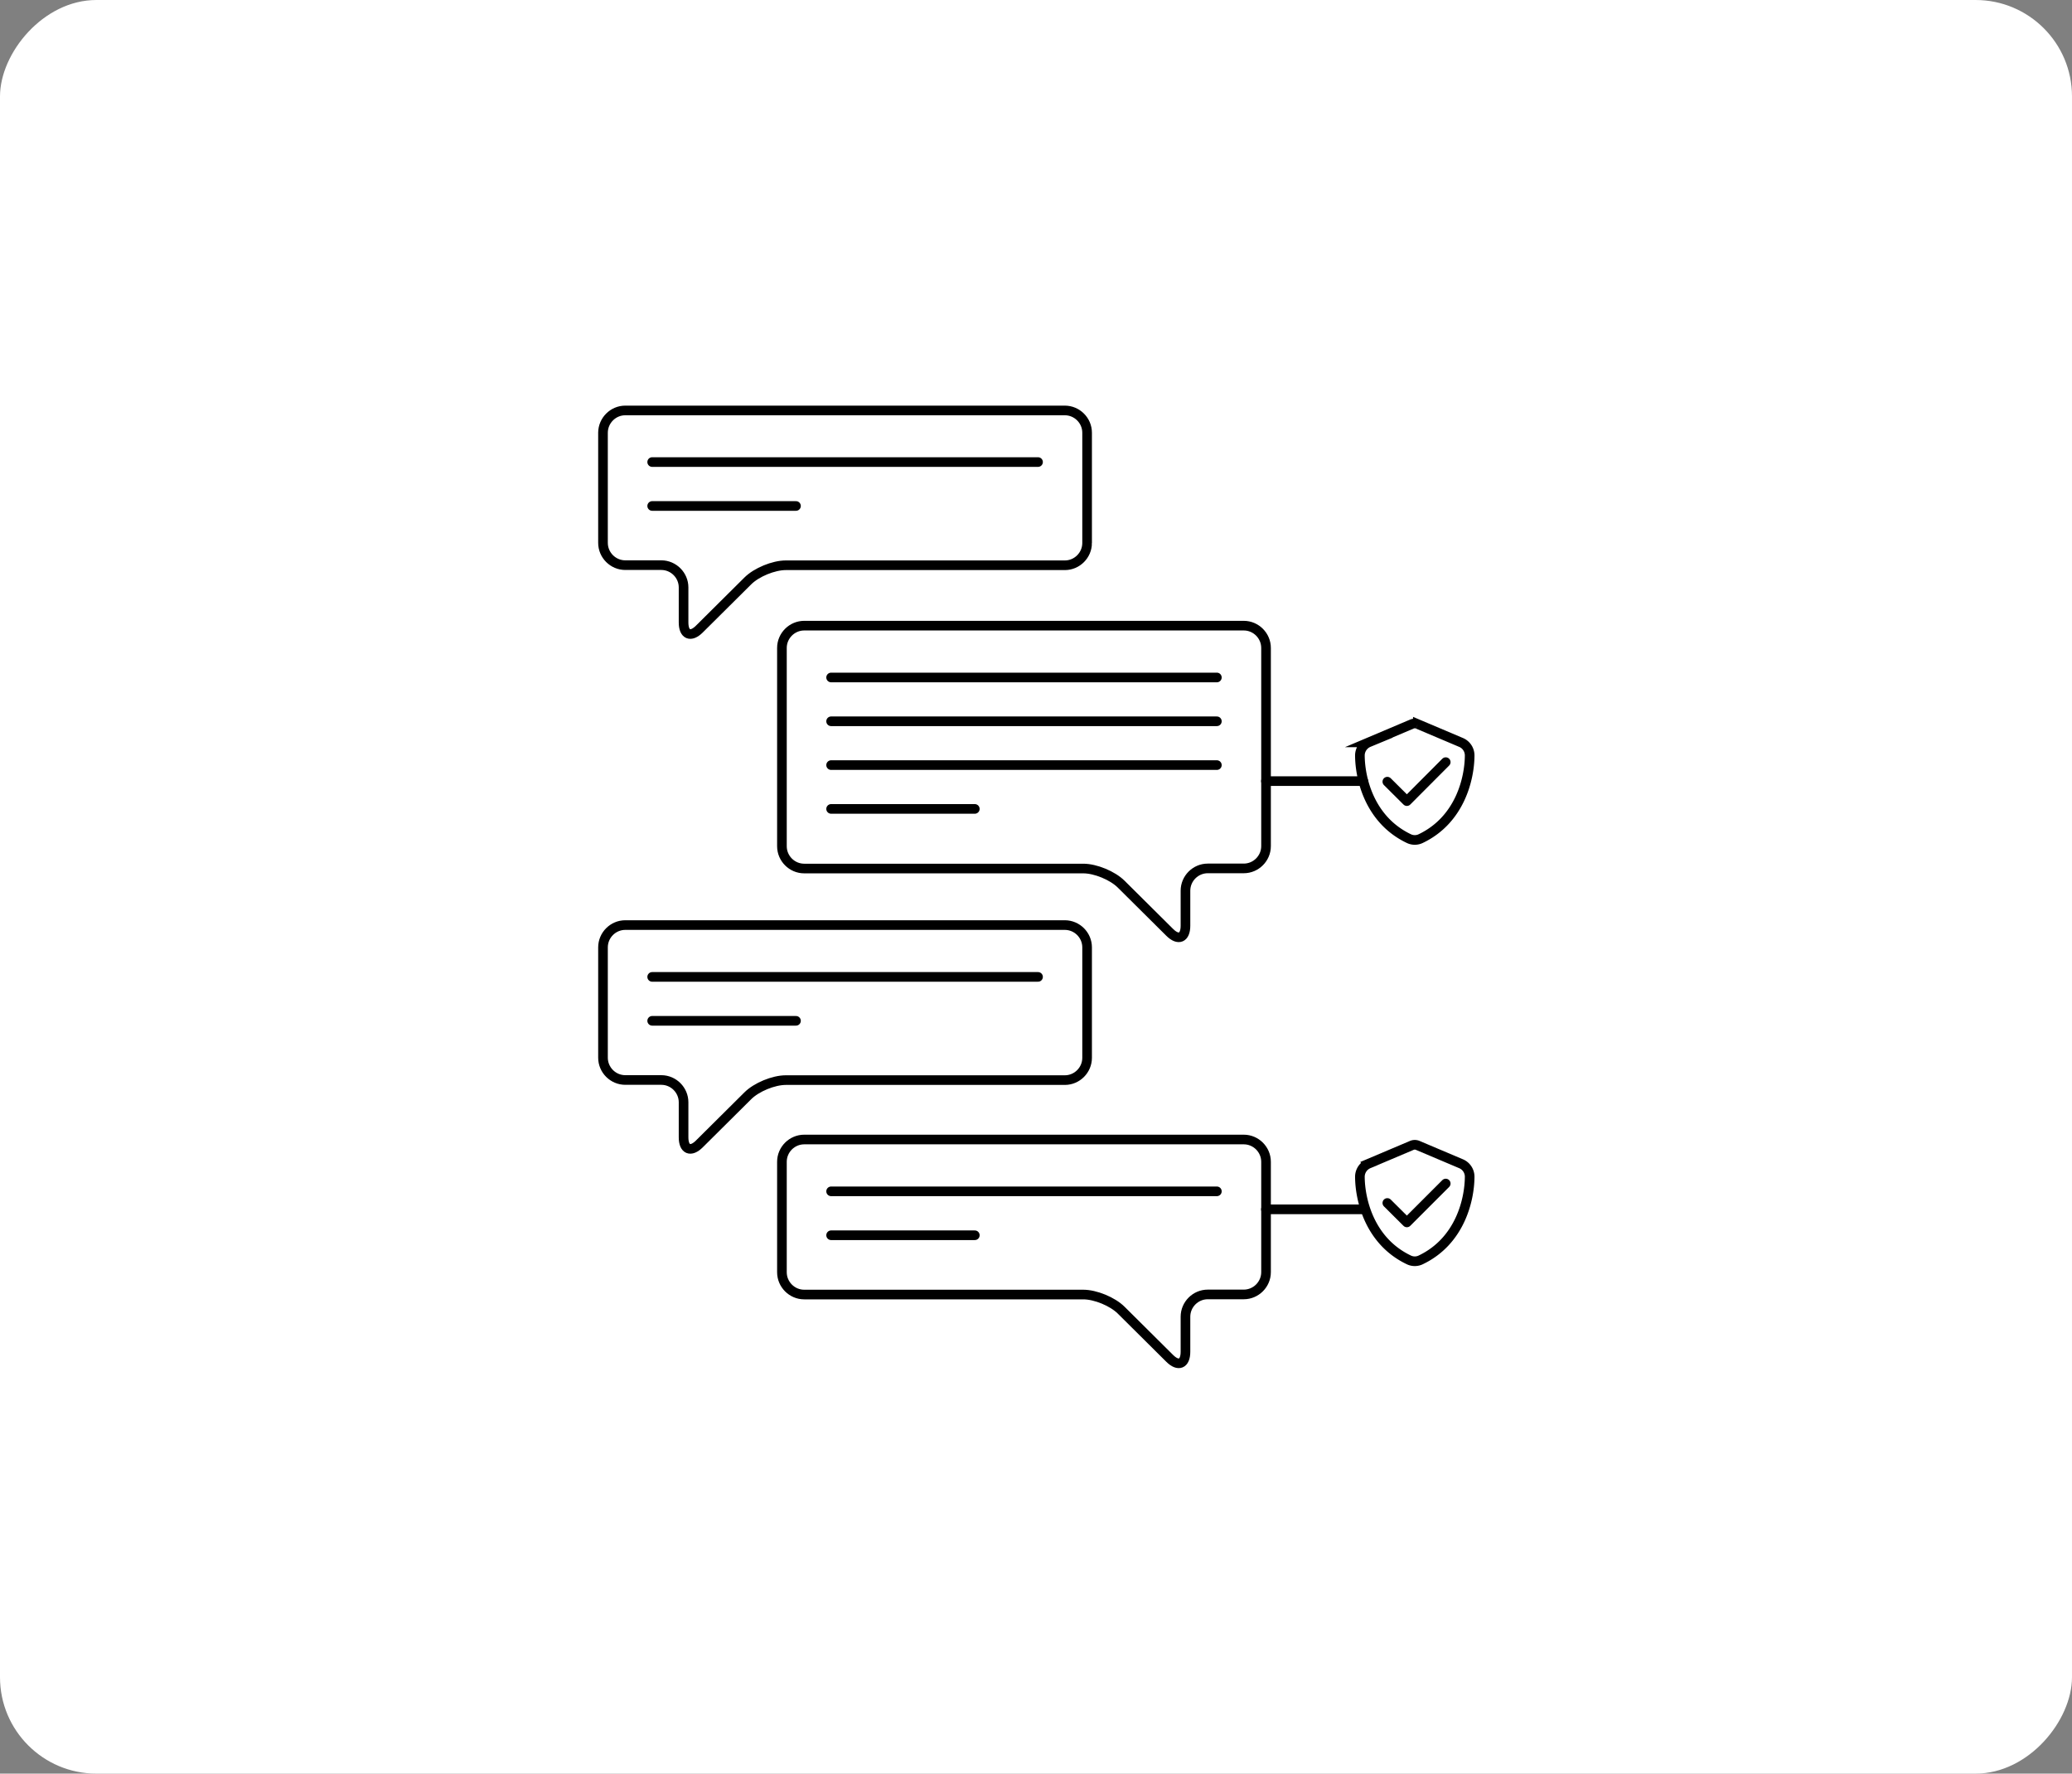 <svg xmlns="http://www.w3.org/2000/svg" width="430" height="368" fill="none"><rect width="100%" height="100%" fill="#808080" stroke="none"/><rect width="430" height="368" fill="#fff" rx="20" transform="matrix(1 0 0 -1 0 368)"/><path stroke="#000" stroke-linecap="round" stroke-miterlimit="10" stroke-width="2" d="M262.719 162.073h20.253m-20.253 88.848h20.253m11.274-100.672a1.537 1.537 0 0 0-.638-.137 1.53 1.53 0 0 0-.638.137l-8.931 3.782a2.952 2.952 0 0 0-1.822 2.711c.023 4.716 1.959 13.327 10.138 17.245a2.843 2.843 0 0 0 2.506 0c8.178-3.918 10.115-12.529 10.137-17.245a2.927 2.927 0 0 0-1.822-2.711l-8.93-3.782Z"/><path stroke="#000" stroke-linecap="round" stroke-linejoin="round" stroke-width="2" d="m287.912 162.186 4.055 4.033 8.065-8.088"/><path stroke="#000" stroke-linecap="round" stroke-miterlimit="10" stroke-width="2" d="M294.246 237.662a1.537 1.537 0 0 0-.638-.137 1.53 1.53 0 0 0-.638.137l-8.931 3.782a2.95 2.95 0 0 0-1.822 2.711c.023 4.715 1.959 13.327 10.138 17.245a2.843 2.843 0 0 0 2.506 0c8.178-3.918 10.115-12.53 10.137-17.245a2.926 2.926 0 0 0-1.822-2.711l-8.93-3.782Z"/><path stroke="#000" stroke-linecap="round" stroke-linejoin="round" stroke-width="2" d="m287.912 249.599 4.055 4.033 8.065-8.065"/><path stroke="#000" stroke-miterlimit="10" stroke-width="2" d="M225.606 112.659c0 2.529-2.073 4.625-4.625 4.625H163.07c-2.529 0-6.083 1.458-7.882 3.258l-10.047 9.978c-1.8 1.8-3.281 1.185-3.281-1.367v-7.267c0-2.529-2.073-4.625-4.624-4.625h-7.473c-2.528 0-4.624-2.073-4.624-4.624V89.764c.022-2.529 2.096-4.602 4.624-4.602h91.218c2.529 0 4.625 2.073 4.625 4.624v22.896-.023Z"/><path stroke="#000" stroke-linecap="round" stroke-miterlimit="10" stroke-width="2" d="M135.346 95.87h80.077m-80.077 9.112h29.844"/><path stroke="#000" stroke-miterlimit="10" stroke-width="2" d="M225.606 219.482c0 2.529-2.073 4.625-4.625 4.625H163.07c-2.529 0-6.083 1.458-7.882 3.258l-10.047 9.978c-1.8 1.8-3.281 1.185-3.281-1.367v-7.267c0-2.529-2.073-4.625-4.624-4.625h-7.473c-2.528 0-4.624-2.073-4.624-4.625v-22.895c0-2.529 2.073-4.625 4.624-4.625h91.218c2.529 0 4.625 2.073 4.625 4.625v22.918Z"/><path stroke="#000" stroke-linecap="round" stroke-miterlimit="10" stroke-width="2" d="M135.346 202.692h80.077m-80.077 9.113h29.844"/><path stroke="#000" stroke-miterlimit="10" stroke-width="2" d="M162.273 175.583c0 2.528 2.074 4.624 4.625 4.624h57.911c2.529 0 6.083 1.458 7.882 3.258l10.047 9.978c1.8 1.8 3.281 1.185 3.281-1.367v-7.267c0-2.529 2.073-4.625 4.624-4.625h7.473c2.529 0 4.624-2.073 4.624-4.624v-41.121c0-2.529-2.073-4.625-4.624-4.625h-91.218c-2.529 0-4.625 2.073-4.625 4.625v41.144Z"/><path stroke="#000" stroke-linecap="round" stroke-miterlimit="10" stroke-width="2" d="M252.535 140.567H172.48m80.055 9.09H172.48m80.055 9.09H172.48m29.822 9.09H172.48m80.055 79.348H172.48"/><path stroke="#000" stroke-miterlimit="10" stroke-width="2" d="M162.273 263.975c0 2.528 2.074 4.624 4.625 4.624h57.911c2.529 0 6.083 1.458 7.882 3.258l10.047 9.978c1.8 1.8 3.281 1.185 3.281-1.366v-7.268c0-2.529 2.073-4.624 4.624-4.624h7.473c2.529 0 4.624-2.074 4.624-4.625v-22.896c0-2.528-2.073-4.624-4.624-4.624h-91.218c-2.529 0-4.625 2.073-4.625 4.624v22.919Z"/><path stroke="#000" stroke-linecap="round" stroke-miterlimit="10" stroke-width="2" d="M202.302 256.297H172.48"/></svg>